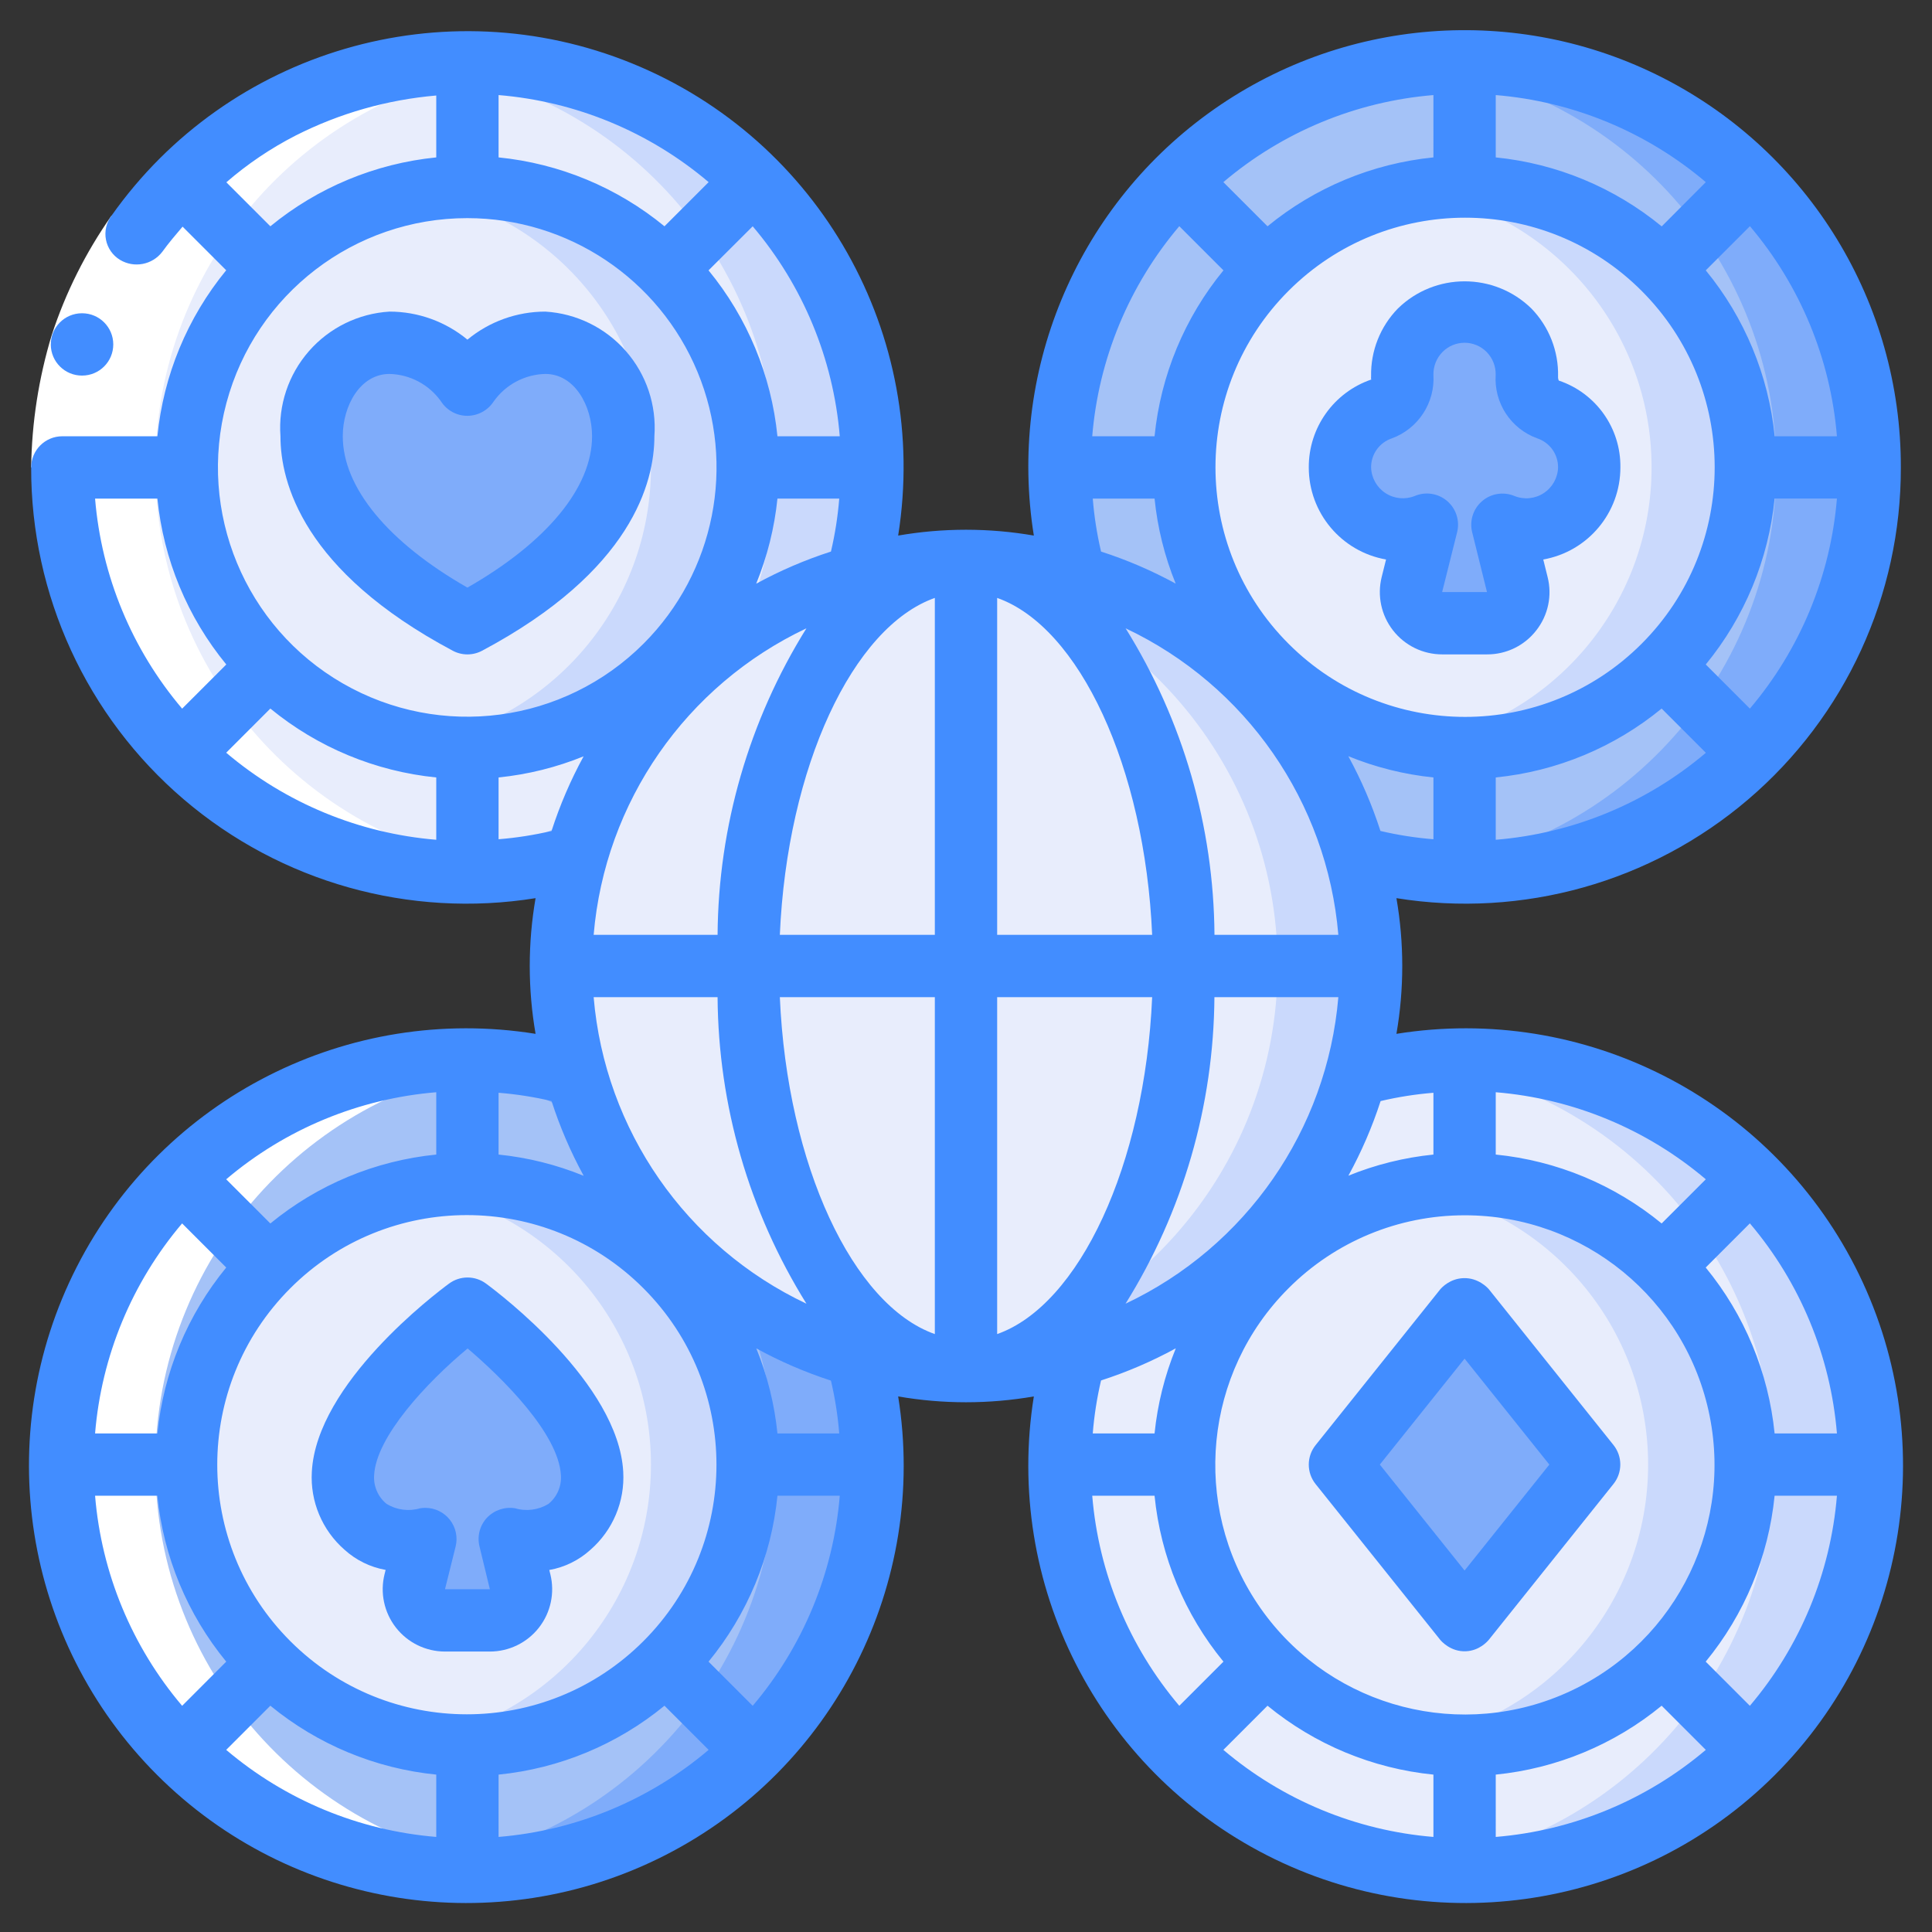 <svg id="Capa_1" enable-background="new 0 0 512 512" height="512" viewBox="0 0 512 512" width="512" xmlns="http://www.w3.org/2000/svg"><rect x="0" y="0" width="512" height="512" fill="#333333" stroke="none"/><g id="Page-1"><g id="_x30_47---Online-Poker"><circle id="Oval" cx="123.871" cy="123.871" fill="#e8edfc" r="107.355"/><path id="Shape" d="m122.954 16.516c-4.14.018-8.276.274-12.387.768 54.144 6.255 94.996 52.109 94.983 106.613s-40.886 100.339-95.033 106.569c39.634 4.739 78.626-12.903 101.229-45.803s25.087-75.625 6.448-110.922-55.323-57.34-95.24-57.225z" fill="#cad9fc"/><circle id="Oval_1_" cx="123.871" cy="388.129" fill="#a4c2f7" r="107.355"/><path id="Shape_1_" d="m122.954 280.774c-4.14.018-8.276.274-12.387.768 54.144 6.255 94.996 52.109 94.983 106.613s-40.886 100.339-95.033 106.569c39.634 4.739 78.626-12.903 101.229-45.803s25.087-75.625 6.448-110.922-55.323-57.34-95.24-57.225z" fill="#7facfa"/><circle id="Oval_2_" cx="388.129" cy="388.129" fill="#e8edfc" r="107.355"/><path id="Shape_2_" d="m387.212 280.774c-4.14.018-8.276.274-12.387.768 54.144 6.255 94.996 52.109 94.983 106.613s-40.886 100.339-95.033 106.569c39.634 4.739 78.626-12.903 101.229-45.803 22.604-32.9 25.087-75.625 6.448-110.922s-55.323-57.34-95.24-57.225z" fill="#cad9fc"/><circle id="Oval_3_" cx="387.212" cy="388.129" fill="#e8edfc" r="74.323"/><path id="Shape_3_" d="m387.212 313.806c-4.153.027-8.296.4-12.387 1.115 35.755 6.001 61.944 36.952 61.944 73.208s-26.189 67.207-61.944 73.208c27.723 4.854 55.81-6.368 72.555-28.99 16.745-22.621 19.276-52.761 6.537-77.858-12.738-25.097-38.56-40.846-66.705-40.683z" fill="#cad9fc"/><circle id="Oval_4_" cx="389.046" cy="123.871" fill="#a4c2f7" r="107.355"/><path id="Shape_4_" d="m388.129 16.516c-4.14.018-8.276.274-12.387.768 54.144 6.255 94.996 52.109 94.983 106.613s-40.886 100.339-95.033 106.569c39.634 4.739 78.626-12.903 101.229-45.803 22.604-32.9 25.087-75.625 6.448-110.922-18.639-35.298-55.323-57.34-95.24-57.225z" fill="#7facfa"/><path id="Shape_5_" d="m363.355 256c0 59.29-48.064 107.355-107.355 107.355s-107.355-48.065-107.355-107.355 48.065-107.355 107.355-107.355c9.718-.038 19.393 1.296 28.738 3.964 36.252 10.074 64.579 38.401 74.653 74.653 2.667 9.345 4.002 19.02 3.964 28.738z" fill="#e8edfc"/><path id="Shape_6_" d="m256 148.645c-4.14.018-8.276.274-12.387.768 54.13 6.259 94.972 52.097 94.972 106.587s-40.843 100.328-94.972 106.587c39.653 4.766 78.674-12.874 101.292-45.791s25.093-75.668 6.425-110.976c-18.667-35.307-55.392-57.333-95.33-57.175z" fill="#cad9fc"/><circle id="Oval_5_" cx="388.129" cy="123.871" fill="#e8edfc" r="74.323"/><path id="Shape_7_" d="m388.129 49.548c-4.153.027-8.296.4-12.387 1.115 35.755 6.001 61.944 36.952 61.944 73.208s-26.189 67.207-61.944 73.208c27.723 4.854 55.81-6.368 72.555-28.99s19.276-52.761 6.537-77.858-38.561-40.846-66.705-40.683z" fill="#cad9fc"/><circle id="Oval_6_" cx="122.954" cy="123.871" fill="#e8edfc" r="74.323"/><path id="Shape_8_" d="m122.954 49.548c-4.153.027-8.296.4-12.387 1.115 35.755 6.001 61.944 36.952 61.944 73.208s-26.189 67.207-61.944 73.208c27.723 4.854 55.81-6.368 72.555-28.99s19.276-52.761 6.537-77.858-38.56-40.846-66.705-40.683z" fill="#cad9fc"/><circle id="Oval_7_" cx="122.954" cy="388.129" fill="#e8edfc" r="74.323"/><path id="Shape_9_" d="m122.954 313.806c-4.153.027-8.296.4-12.387 1.115 35.755 6.001 61.944 36.952 61.944 73.208s-26.189 67.207-61.944 73.208c27.723 4.854 55.81-6.368 72.555-28.99 16.745-22.621 19.276-52.761 6.537-77.858-12.738-25.097-38.56-40.846-66.705-40.683z" fill="#cad9fc"/><path id="Shape_10_" d="m421.161 123.871c-.027 9.11-7.406 16.489-16.516 16.516-2.24-.007-4.457-.456-6.524-1.321l3.956 15.831c.618 2.467.065 5.082-1.5 7.087s-3.967 3.178-6.51 3.178h-11.875c-2.544 0-4.945-1.172-6.51-3.178-1.565-2.005-2.118-4.62-1.5-7.087l3.956-15.831c-2.067.865-4.284 1.314-6.524 1.321-9.11-.027-16.489-7.406-16.516-16.516-.028-7.045 4.472-13.31 11.157-15.533 3.536-1.45 5.711-5.039 5.359-8.844.013-5.901 3.174-11.346 8.29-14.285 5.117-2.939 11.413-2.925 16.516.037s8.239 8.421 8.226 14.322c-.355 3.774 1.806 7.335 5.318 8.762 6.7 2.213 11.218 8.484 11.197 15.541z" fill="#7facfa"/><path id="Shape_11_" d="m123.871 101.987c4.673-6.837 12.365-10.99 20.645-11.148 6.038.51 11.62 3.418 15.5 8.073 3.879 4.655 5.732 10.67 5.146 16.701 0 15.426-11.479 33.685-41.29 49.548-29.812-15.864-41.29-34.122-41.29-49.548-.587-6.031 1.266-12.046 5.146-16.701 3.879-4.655 9.461-7.563 15.5-8.073 8.278.158 15.97 4.311 20.643 11.148z" fill="#7facfa"/><path id="Shape_12_" d="m150.875 404.645c-4.52 3.43-10.356 4.615-15.855 3.221l2.808 11.314c.609 2.464.051 5.071-1.512 7.07s-3.96 3.168-6.498 3.17h-11.892c-2.538-.002-4.934-1.171-6.498-3.17s-2.121-4.606-1.512-7.07l2.808-11.314c-5.5 1.395-11.336.209-15.855-3.221-22.957-21.058 27.004-57.806 27.004-57.806s49.959 36.748 27.002 57.806z" fill="#7facfa"/><path id="Shape_13_" d="m388.129 429.419 33.032-41.29-33.032-41.29-33.032 41.29z" fill="#7facfa"/><path id="Shape_14_" d="m111.013 230.4-.495.083c.553.066 1.14 0 1.701.099 2.114.231 4.269.289 6.408.396 1.453.066 2.857.264 4.327.264h.454.462c3.939-.022 7.874-.27 11.784-.743h-.363l.495-.083c-53.966-6.421-94.605-52.183-94.605-106.529s40.641-100.107 94.606-106.529c-.149 0-.297-.058-.446-.074h.652c-4.023-.481-8.071-.738-12.123-.768-.157 0-.306 0-.462 0-.157 0-.297 0-.454 0-1.354 0-2.651.19-3.989.248-2.296.107-4.591.182-6.854.429-.504.05-1.032 0-1.544.091.149 0 .297.058.446.074-53.965 6.422-94.605 52.183-94.605 106.529s40.639 100.108 94.605 106.529z" fill="#fff"/><path id="Shape_15_" d="m268.519 149.471-.396-.066-2.213-.264c-3.245-.289-6.524-.495-9.91-.495-1.032 0-2.04.083-3.064.107-.314 1.313-.603 2.626-.958 3.914 5.424-1.489 10.954-2.557 16.541-3.196z" fill="#fff"/><path id="Shape_16_" d="m268.387 362.529c-5.543-.659-11.028-1.736-16.409-3.221.355 1.288.644 2.601.958 3.914 1.024 0 2.031.107 3.064.107 4.141-.019 8.278-.286 12.387-.8z" fill="#fff"/><path id="Shape_17_" d="m111.013 494.658-.495.083c.553.066 1.14 0 1.701.099 2.114.231 4.269.289 6.408.396 1.453.066 2.857.264 4.327.264h.454.462c4.035-.018 8.065-.258 12.073-.718-.223 0-.438 0-.652 0l.495-.083c-53.966-6.421-94.605-52.183-94.605-106.529s40.639-100.108 94.605-106.529c-.149 0-.297-.058-.446-.074h.38c-3.932-.49-7.888-.754-11.85-.793-.157 0-.306 0-.462 0-.157 0-.297 0-.454 0-1.354 0-2.651.19-3.989.248-2.296.107-4.591.182-6.854.429-.504.05-1.032 0-1.544.091.149 0 .297.058.446.074-53.966 6.421-94.605 52.183-94.605 106.529s40.639 100.108 94.605 106.529z" fill="#fff"/><path id="Shape_18_" d="m29.547 57.162 13.477 9.546c-5.845 8.328-10.426 17.475-13.593 27.144-2.931 9.743-4.498 19.845-4.658 30.018h-16.515c.16-11.871 1.989-23.661 5.434-35.022 3.682-11.29 9.026-21.97 15.855-31.686z" fill="#fff"/><g fill="#428dff"><path id="Shape_19_" d="m21.76 99.534c-4.561.023-8.277-3.656-8.299-8.217-.023-4.561 3.656-8.277 8.217-8.299h.083c4.561 0 8.258 3.697 8.258 8.258-.001 4.561-3.698 8.258-8.259 8.258z"/><path id="Shape_20_" d="m503.742 123.871c.099-43.535-24.266-83.436-63.04-103.232s-85.382-16.133-120.587 9.478-53.037 68.829-46.137 111.814c-11.897-2.059-24.059-2.059-35.956 0 8.432-53.054-20.818-104.92-70.582-125.154s-106.908-3.498-137.893 40.385c-1.365 1.814-1.899 4.122-1.469 6.351.43 2.23 1.782 4.173 3.724 5.351 3.743 2.252 8.58 1.323 11.223-2.155 1.652-2.304 3.518-4.468 5.359-6.648l11.561 11.561c-10.286 12.543-16.63 27.849-18.234 43.991h-25.195c-4.561 0-8.258 3.697-8.258 8.258-.073 33.839 14.715 66.003 40.447 87.978s59.816 31.544 93.226 26.173c-2.059 11.897-2.059 24.059 0 35.956-49.619-7.956-98.712 16.97-121.569 61.723s-14.27 99.138 21.264 134.672 89.918 44.121 134.672 21.264 69.679-71.95 61.723-121.569c11.897 2.059 24.059 2.059 35.956 0-7.956 49.619 16.97 98.712 61.723 121.569 44.754 22.857 99.138 14.27 134.672-21.264s44.121-89.918 21.264-134.672-71.95-69.679-121.569-61.723c2.059-11.897 2.059-24.059 0-35.956 33.41 5.37 67.493-4.199 93.226-26.173 25.734-21.975 40.522-54.139 40.449-87.978zm-16.937 256h-16.516c-1.615-16.136-7.968-31.433-18.259-43.966l11.702-11.702c13.312 15.693 21.38 35.159 23.073 55.668zm-23.073 72.184-11.702-11.702c10.291-12.533 16.643-27.83 18.259-43.966h16.516c-1.693 20.509-9.761 39.975-23.073 55.668zm-174.279-55.668h16.516c1.615 16.136 7.968 31.433 18.259 43.966l-11.702 11.702c-13.312-15.693-21.38-35.159-23.073-55.668zm46.452 55.643c12.533 10.291 27.83 16.643 43.966 18.259v16.516c-20.509-1.692-39.975-9.76-55.668-23.073zm60.482 18.259c16.136-1.615 31.433-7.968 43.966-18.259l11.702 11.702c-15.693 13.313-35.158 21.381-55.668 23.073zm43.966-146.061c-12.533-10.291-27.83-16.643-43.966-18.259v-16.516c20.509 1.692 39.975 9.76 55.668 23.073zm-52.224-2.163c31.561-.039 58.754 22.226 64.944 53.174 6.19 30.949-10.347 61.959-39.496 74.063s-62.788 1.928-80.341-24.302-14.129-61.208 8.176-83.536c12.37-12.428 29.184-19.41 46.717-19.399zm-89.848 23.428c15.2-24.384 23.352-52.501 23.552-81.235h32.842c-2.978 35.193-24.462 66.141-56.394 81.235zm-75.734 50.894c-1.692 20.509-9.76 39.975-23.073 55.668l-11.702-11.702c10.291-12.533 16.643-27.83 18.259-43.966zm-197.368 0h16.516c1.615 16.136 7.968 31.433 18.259 43.966l-11.685 11.702c-13.313-15.693-21.381-35.158-23.073-55.668zm23.073-72.184 11.702 11.702c-10.285 12.535-16.632 27.832-18.242 43.966h-16.517c1.692-20.509 9.76-39.975 23.073-55.668zm122.269 17.21c25.814 25.841 25.797 67.713-.037 93.534s-67.707 25.815-93.534-.012-25.833-67.7-.012-93.534 67.693-25.851 93.534-.037zm-54.908-35.443c-16.136 1.615-31.433 7.968-43.966 18.259l-11.702-11.702c15.693-13.313 35.158-21.381 55.668-23.073zm-43.966 146.06c12.533 10.291 27.83 16.643 43.966 18.259v16.516c-20.509-1.692-39.975-9.76-55.668-23.073zm60.482 18.259c16.136-1.615 31.433-7.968 43.966-18.259l11.702 11.702c-15.693 13.313-35.158 21.381-55.668 23.073zm25.195-206.031h32.842c.2 28.733 8.352 56.85 23.552 81.235-31.931-15.094-53.415-46.042-56.394-81.235zm18.771-204.288c-12.533-10.291-27.83-16.643-43.966-18.259v-16.516c20.509 1.692 39.975 9.76 55.668 23.073zm23.379 0c13.308 15.686 21.376 35.142 23.073 55.643h-16.517c-1.615-16.136-7.968-31.433-18.259-43.966zm14.245 106.529c-15.202 24.387-23.354 52.507-23.552 81.243h-32.842c2.979-35.193 24.463-66.141 56.394-81.235zm34.023 97.759v89.286c-21.743-7.672-39.135-44.783-41.076-89.286zm-41.076-16.516c1.941-44.503 19.332-81.614 41.076-89.286v89.286zm57.592 0v-89.286c21.743 7.672 39.135 44.783 41.076 89.286zm41.076 16.516c-1.941 44.503-19.332 81.614-41.076 89.286v-89.286zm16.516-16.516c-.2-28.733-8.352-56.85-23.552-81.235 31.925 15.098 53.402 46.045 56.378 81.235zm-32.397-132.129c1.692-20.509 9.76-39.975 23.073-55.668l11.702 11.702c-10.291 12.533-16.643 27.83-18.259 43.966zm197.368 0h-16.516c-1.615-16.136-7.968-31.433-18.259-43.966l11.702-11.702c13.307 15.695 21.369 35.16 23.056 55.668zm-23.073 72.184-11.702-11.702c10.285-12.535 16.632-27.832 18.242-43.966h16.516c-1.692 20.509-9.76 39.975-23.073 55.668zm-23.378 0 11.702 11.702c-15.701 13.307-35.172 21.366-55.684 23.048v-16.517c16.136-1.615 31.433-7.968 43.966-18.259zm0-127.802c-12.535-10.302-27.838-16.664-43.982-18.283v-16.517c20.509 1.692 39.975 9.76 55.668 23.073zm-60.499-18.284c-16.136 1.615-31.433 7.968-43.966 18.259l-11.702-11.702c15.693-13.313 35.158-21.381 55.668-23.073zm-38.408 128.876c-25.814-25.841-25.797-67.713.037-93.534 25.834-25.82 67.707-25.815 93.534.012s25.833 67.7.012 93.534-67.693 25.851-93.534.037zm-51.869-38.458h16.376c.782 7.741 2.667 15.33 5.599 22.536-6.312-3.446-12.934-6.291-19.778-8.498-1.086-4.617-1.82-9.31-2.197-14.038zm-89.187 22.536c2.94-7.205 4.834-14.794 5.624-22.536h16.376c-.377 4.728-1.111 9.421-2.197 14.039-6.844 2.206-13.466 5.051-19.778 8.498h-.025zm-122.054-118.751c11.625-5.892 24.275-9.492 37.26-10.603v16.401c-16.136 1.615-31.433 7.968-43.966 18.258l-11.66-11.66c5.6-4.857 11.767-9.018 18.366-12.396zm45.518 21.892c26.7.019 50.763 16.107 60.985 40.773 10.221 24.666 4.591 53.059-14.269 71.958-21.132 21.175-53.855 25.508-79.769 10.562s-38.551-45.44-30.805-74.336 33.942-48.978 63.858-48.957zm-98.676 74.323h16.516c1.615 16.136 7.968 31.433 18.259 43.966l-11.702 11.702c-13.312-15.693-21.38-35.159-23.073-55.668zm46.452 55.643c12.533 10.291 27.83 16.643 43.966 18.259v16.516c-20.509-1.692-39.975-9.76-55.668-23.073zm60.482 34.634v-16.376c7.741-.782 15.33-2.667 22.536-5.599-3.446 6.312-6.291 12.934-8.498 19.778-4.617 1.086-9.31 1.82-14.038 2.197zm22.536 89.187c-7.205-2.94-14.794-4.834-22.536-5.624v-16.376c4.728.377 9.421 1.111 14.039 2.197 2.206 6.844 5.051 13.466 8.498 19.778v.025zm67.741 68.278h-16.376c-.782-7.741-2.667-15.33-5.599-22.536 6.31 3.46 12.932 6.319 19.778 8.539 1.084 4.603 1.818 9.283 2.197 13.997zm89.187-22.536c-2.94 7.205-4.834 14.794-5.624 22.536h-16.376c.377-4.728 1.111-9.421 2.197-14.039 6.844-2.206 13.466-5.051 19.778-8.498h.025zm68.278-67.741v16.376c-7.741.782-15.33 2.667-22.536 5.599 3.46-6.31 6.319-12.932 8.539-19.778 4.603-1.084 9.283-1.818 13.997-2.197zm-22.536-89.187c7.205 2.94 14.794 4.834 22.536 5.624v16.376c-4.728-.377-9.421-1.111-14.039-2.197-2.206-6.844-5.051-13.466-8.498-19.778v-.025z"/><path id="Shape_21_" d="m119.99 172.453c2.426 1.292 5.336 1.292 7.763 0 39.73-21.149 45.667-44.684 45.667-56.84.602-8.226-2.116-16.35-7.547-22.558s-13.123-9.98-21.356-10.475c-7.537 0-14.838 2.628-20.645 7.432-5.807-4.804-13.108-7.432-20.645-7.432-8.233.495-15.925 4.267-21.356 10.475s-8.15 14.332-7.547 22.558c-.001 12.156 5.936 35.691 45.666 56.84zm-16.764-73.356c5.459.138 10.531 2.852 13.675 7.317 1.512 2.345 4.106 3.767 6.895 3.782h.074c2.798-.017 5.402-1.434 6.937-3.774 3.149-4.477 8.236-7.195 13.708-7.325 7.746 0 12.387 8.398 12.387 16.516 0 13.56-11.974 28.077-33.032 40.109-21.058-12.032-33.032-26.55-33.032-40.109.001-8.118 4.642-16.516 12.388-16.516z"/><path id="Shape_22_" d="m407.123 167.069c3.148-3.998 4.259-9.231 3.006-14.163l-1.148-4.633c11.829-2.102 20.444-12.389 20.439-24.403.135-10.404-6.462-19.705-16.326-23.015-.149-.332-.214-.694-.19-1.057.162-6.72-2.385-13.222-7.069-18.044-9.84-9.596-25.537-9.596-35.378 0-4.67 4.786-7.228 11.243-7.102 17.928 0 .495-.091.875.116.875-9.981 3.385-16.679 12.773-16.632 23.313-.002 12.027 8.635 22.318 20.48 24.403l-1.156 4.633c-1.231 4.934-.12 10.159 3.011 14.166s7.933 6.348 13.018 6.347h11.875c5.102.029 9.928-2.318 13.056-6.35zm-24.94-10.166 3.964-15.839c.766-3.039-.255-6.25-2.635-8.289s-5.71-2.555-8.596-1.331c-2.556 1.027-5.453.74-7.757-.769s-3.725-4.05-3.804-6.803c-.024-3.473 2.178-6.571 5.467-7.688 7.018-2.564 11.514-9.439 11.049-16.896-.034-2.242.831-4.404 2.403-6.004 1.544-1.566 3.652-2.448 5.851-2.448s4.307.882 5.851 2.448c1.58 1.61 2.443 3.79 2.395 6.045-.49 7.44 4.002 14.307 11.016 16.838 3.314 1.102 5.541 4.213 5.516 7.705-.076 2.755-1.495 5.299-3.801 6.809s-5.204 1.796-7.76.764c-2.882-1.205-6.198-.681-8.568 1.355s-3.388 5.235-2.63 8.266l3.923 15.839h-11.884z"/><path id="Shape_23_" d="m118.974 340.183c-3.584 2.643-35.089 26.426-36.335 49.862-.459 7.849 2.736 15.47 8.654 20.645 3.056 2.777 6.835 4.632 10.901 5.351l-.273 1.09c-1.241 4.934-.139 10.165 2.987 14.179 3.127 4.014 7.929 6.363 13.017 6.367h11.892c5.079-.001 9.876-2.339 13.006-6.339 3.13-4.001 4.245-9.219 3.023-14.149l-.281-1.123c4.066-.719 7.845-2.574 10.901-5.351 5.937-5.176 9.147-12.806 8.696-20.67-1.263-23.395-32.768-47.22-36.335-49.862-2.926-2.174-6.929-2.174-9.853 0zm29.671 50.754c.207 2.927-1.025 5.772-3.303 7.622-2.665 1.617-5.89 2.031-8.877 1.14-2.744-.429-5.523.519-7.432 2.535-1.893 2.043-2.629 4.903-1.957 7.606l2.742 11.322h-11.892l2.816-11.314c.612-2.466.055-5.078-1.511-7.079s-3.966-3.17-6.508-3.169c-.462.003-.922.039-1.379.107-2.995.888-6.226.468-8.894-1.156-2.273-1.85-3.505-4.69-3.303-7.614.537-10.19 13.923-24.559 24.774-33.586 9.249 7.854 24.113 22.57 24.724 33.586z"/><path id="Shape_24_" d="m394.554 434.556 33.032-41.29c2.415-3.017 2.415-7.306 0-10.323l-33.032-41.29c-.32-.365-2.782-3.081-6.743-2.933-3.584.134-5.737 2.512-6.098 2.925l-33.032 41.29c-2.443 3.015-2.457 7.325-.033 10.356l33.032 41.29c.284.34 2.763 3.199 6.791 3.024 3.619-.158 5.748-2.645 6.083-3.049zm-6.425-74.504 22.462 28.077-22.462 28.077-22.462-28.077z"/></g></g></g></svg>